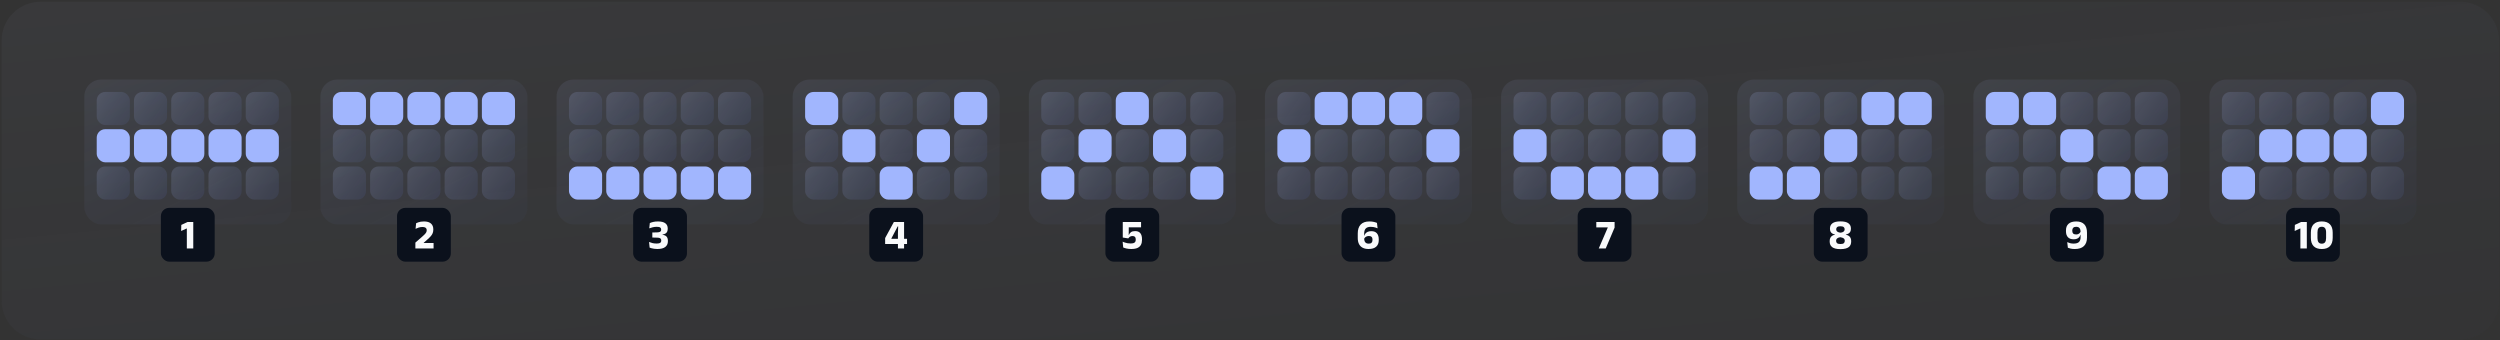 <svg width="1029" height="140" viewBox="0 0 1029 140" fill="none" xmlns="http://www.w3.org/2000/svg">
<rect x="0" y="0" width="1029" height="140" fill="#333333" stroke="none"/>
<path d="M0.655 16.734C0.655 7.898 7.818 0.734 16.654 0.734H1012.65C1021.49 0.734 1028.65 7.898 1028.65 16.734V123.702C1028.65 132.539 1021.49 139.702 1012.65 139.702H16.654C7.818 139.702 0.655 132.539 0.655 123.702V16.734Z" fill="url(#paint0_linear_5951_6065)" fill-opacity="0.04"/>
<rect x="34.7" y="32.734" width="85.191" height="59.634" rx="6.986" fill="url(#paint1_linear_5951_6065)" fill-opacity="0.08"/>
<rect x="39.811" y="37.846" width="13.631" height="13.631" rx="3.493" fill="url(#paint2_linear_5951_6065)" fill-opacity="0.16"/>
<rect x="55.145" y="37.846" width="13.631" height="13.631" rx="3.493" fill="url(#paint3_linear_5951_6065)" fill-opacity="0.16"/>
<rect x="70.48" y="37.846" width="13.631" height="13.631" rx="3.493" fill="url(#paint4_linear_5951_6065)" fill-opacity="0.16"/>
<rect x="85.814" y="37.846" width="13.631" height="13.631" rx="3.493" fill="url(#paint5_linear_5951_6065)" fill-opacity="0.16"/>
<rect x="101.148" y="37.846" width="13.631" height="13.631" rx="3.493" fill="url(#paint6_linear_5951_6065)" fill-opacity="0.16"/>
<rect x="39.811" y="53.18" width="13.631" height="13.631" rx="3.493" fill="#A1B6FE"/>
<rect x="55.145" y="53.18" width="13.631" height="13.631" rx="3.493" fill="#A1B6FE"/>
<rect x="70.48" y="53.18" width="13.631" height="13.631" rx="3.493" fill="#A1B6FE"/>
<rect x="85.814" y="53.18" width="13.631" height="13.631" rx="3.493" fill="#A1B6FE"/>
<rect x="101.148" y="53.18" width="13.631" height="13.631" rx="3.493" fill="#A1B6FE"/>
<rect x="39.811" y="68.515" width="13.631" height="13.631" rx="3.493" fill="url(#paint7_linear_5951_6065)" fill-opacity="0.16"/>
<rect x="55.145" y="68.515" width="13.631" height="13.631" rx="3.493" fill="url(#paint8_linear_5951_6065)" fill-opacity="0.16"/>
<rect x="70.48" y="68.515" width="13.631" height="13.631" rx="3.493" fill="url(#paint9_linear_5951_6065)" fill-opacity="0.16"/>
<rect x="85.814" y="68.515" width="13.631" height="13.631" rx="3.493" fill="url(#paint10_linear_5951_6065)" fill-opacity="0.16"/>
<rect x="101.148" y="68.515" width="13.631" height="13.631" rx="3.493" fill="url(#paint11_linear_5951_6065)" fill-opacity="0.16"/>
<rect x="66.22" y="85.553" width="22.15" height="22.15" rx="3.408" fill="#0B111C"/>
<path d="M76.9 102.257V94.053H76.789L74.557 95.075L74.625 92.571L77.215 91.369H79.549V102.257H76.9Z" fill="#F9FAFB"/>
<rect x="131.89" y="32.734" width="85.191" height="59.634" rx="6.986" fill="url(#paint12_linear_5951_6065)" fill-opacity="0.08"/>
<rect x="137.002" y="37.846" width="13.631" height="13.631" rx="3.493" fill="#A1B6FE"/>
<rect x="152.336" y="37.846" width="13.631" height="13.631" rx="3.493" fill="#A1B6FE"/>
<rect x="167.671" y="37.846" width="13.631" height="13.631" rx="3.493" fill="#A1B6FE"/>
<rect x="183.005" y="37.846" width="13.631" height="13.631" rx="3.493" fill="#A1B6FE"/>
<rect x="198.34" y="37.846" width="13.631" height="13.631" rx="3.493" fill="#A1B6FE"/>
<rect x="137.002" y="53.18" width="13.631" height="13.631" rx="3.493" fill="url(#paint13_linear_5951_6065)" fill-opacity="0.16"/>
<rect x="152.336" y="53.18" width="13.631" height="13.631" rx="3.493" fill="url(#paint14_linear_5951_6065)" fill-opacity="0.16"/>
<rect x="167.671" y="53.18" width="13.631" height="13.631" rx="3.493" fill="url(#paint15_linear_5951_6065)" fill-opacity="0.16"/>
<rect x="183.005" y="53.18" width="13.631" height="13.631" rx="3.493" fill="url(#paint16_linear_5951_6065)" fill-opacity="0.16"/>
<rect x="198.34" y="53.18" width="13.631" height="13.631" rx="3.493" fill="url(#paint17_linear_5951_6065)" fill-opacity="0.16"/>
<rect x="137.002" y="68.515" width="13.631" height="13.631" rx="3.493" fill="url(#paint18_linear_5951_6065)" fill-opacity="0.16"/>
<rect x="152.336" y="68.515" width="13.631" height="13.631" rx="3.493" fill="url(#paint19_linear_5951_6065)" fill-opacity="0.16"/>
<rect x="167.671" y="68.515" width="13.631" height="13.631" rx="3.493" fill="url(#paint20_linear_5951_6065)" fill-opacity="0.16"/>
<rect x="183.005" y="68.515" width="13.631" height="13.631" rx="3.493" fill="url(#paint21_linear_5951_6065)" fill-opacity="0.16"/>
<rect x="198.34" y="68.515" width="13.631" height="13.631" rx="3.493" fill="url(#paint22_linear_5951_6065)" fill-opacity="0.16"/>
<rect x="163.411" y="85.553" width="22.15" height="22.15" rx="3.408" fill="#0B111C"/>
<path d="M170.969 102.257V99.854L173.635 97.537C174.084 97.145 174.453 96.802 174.743 96.506C175.038 96.211 175.26 95.93 175.407 95.663C175.555 95.396 175.629 95.115 175.629 94.82V94.743C175.629 94.476 175.572 94.246 175.458 94.053C175.345 93.854 175.155 93.701 174.888 93.593C174.626 93.485 174.277 93.431 173.84 93.431C173.3 93.431 172.792 93.511 172.315 93.67C171.838 93.823 171.415 93.993 171.046 94.181L171.276 91.881C171.52 91.75 171.801 91.631 172.119 91.523C172.443 91.409 172.803 91.318 173.201 91.25C173.604 91.182 174.041 91.148 174.513 91.148C175.785 91.148 176.742 91.432 177.384 92C178.025 92.568 178.346 93.363 178.346 94.385V94.504C178.346 95.038 178.264 95.518 178.099 95.944C177.935 96.37 177.679 96.785 177.333 97.188C176.992 97.585 176.552 98.02 176.012 98.491L174.402 99.923V100.408L173.26 100.016H178.457V102.257H170.969Z" fill="#F9FAFB"/>
<rect x="229.081" y="32.734" width="85.191" height="59.634" rx="6.986" fill="url(#paint23_linear_5951_6065)" fill-opacity="0.08"/>
<rect x="234.193" y="37.846" width="13.631" height="13.631" rx="3.493" fill="url(#paint24_linear_5951_6065)" fill-opacity="0.16"/>
<rect x="249.527" y="37.846" width="13.631" height="13.631" rx="3.493" fill="url(#paint25_linear_5951_6065)" fill-opacity="0.16"/>
<rect x="264.861" y="37.846" width="13.631" height="13.631" rx="3.493" fill="url(#paint26_linear_5951_6065)" fill-opacity="0.16"/>
<rect x="280.196" y="37.846" width="13.631" height="13.631" rx="3.493" fill="url(#paint27_linear_5951_6065)" fill-opacity="0.16"/>
<rect x="295.531" y="37.846" width="13.631" height="13.631" rx="3.493" fill="url(#paint28_linear_5951_6065)" fill-opacity="0.16"/>
<rect x="234.193" y="53.18" width="13.631" height="13.631" rx="3.493" fill="url(#paint29_linear_5951_6065)" fill-opacity="0.16"/>
<rect x="249.527" y="53.18" width="13.631" height="13.631" rx="3.493" fill="url(#paint30_linear_5951_6065)" fill-opacity="0.16"/>
<rect x="264.861" y="53.18" width="13.631" height="13.631" rx="3.493" fill="url(#paint31_linear_5951_6065)" fill-opacity="0.16"/>
<rect x="280.196" y="53.18" width="13.631" height="13.631" rx="3.493" fill="url(#paint32_linear_5951_6065)" fill-opacity="0.16"/>
<rect x="295.531" y="53.18" width="13.631" height="13.631" rx="3.493" fill="url(#paint33_linear_5951_6065)" fill-opacity="0.16"/>
<rect x="234.193" y="68.515" width="13.631" height="13.631" rx="3.493" fill="#A1B6FE"/>
<rect x="249.527" y="68.515" width="13.631" height="13.631" rx="3.493" fill="#A1B6FE"/>
<rect x="264.861" y="68.515" width="13.631" height="13.631" rx="3.493" fill="#A1B6FE"/>
<rect x="280.196" y="68.515" width="13.631" height="13.631" rx="3.493" fill="#A1B6FE"/>
<rect x="295.531" y="68.515" width="13.631" height="13.631" rx="3.493" fill="#A1B6FE"/>
<rect x="260.602" y="85.553" width="22.15" height="22.15" rx="3.408" fill="#0B111C"/>
<path d="M270.565 102.487C270.111 102.487 269.682 102.458 269.279 102.402C268.881 102.345 268.524 102.274 268.206 102.189C267.888 102.098 267.615 102.01 267.388 101.925L267.158 99.59C267.572 99.766 268.035 99.92 268.546 100.05C269.058 100.175 269.611 100.238 270.208 100.238C270.713 100.238 271.108 100.192 271.392 100.102C271.676 100.011 271.875 99.877 271.988 99.701C272.107 99.519 272.167 99.301 272.167 99.045V98.951C272.167 98.696 272.11 98.486 271.997 98.321C271.889 98.156 271.71 98.034 271.46 97.955C271.216 97.87 270.883 97.824 270.463 97.818L268.495 97.767V95.697L270.463 95.646C270.872 95.635 271.199 95.586 271.443 95.501C271.687 95.416 271.863 95.294 271.971 95.135C272.079 94.976 272.133 94.777 272.133 94.538V94.462C272.133 94.093 272.002 93.817 271.741 93.635C271.48 93.448 271.006 93.354 270.318 93.354C269.722 93.354 269.157 93.422 268.623 93.559C268.089 93.689 267.629 93.831 267.243 93.985L267.464 91.812C267.856 91.631 268.328 91.475 268.879 91.344C269.435 91.213 270.083 91.148 270.821 91.148C272.173 91.148 273.178 91.395 273.837 91.889C274.501 92.383 274.833 93.09 274.833 94.01V94.181C274.833 94.635 274.757 95.027 274.603 95.356C274.456 95.68 274.223 95.939 273.905 96.132C273.593 96.325 273.186 96.455 272.687 96.523V96.89L272.542 96.6C273.405 96.719 274.013 96.984 274.365 97.392C274.723 97.801 274.902 98.372 274.902 99.105V99.326C274.902 100.303 274.547 101.076 273.837 101.643C273.132 102.206 272.042 102.487 270.565 102.487Z" fill="#F9FAFB"/>
<rect x="326.272" y="32.734" width="85.191" height="59.634" rx="6.986" fill="url(#paint34_linear_5951_6065)" fill-opacity="0.08"/>
<rect x="331.384" y="37.846" width="13.631" height="13.631" rx="3.493" fill="#A1B6FE"/>
<rect x="346.719" y="37.846" width="13.631" height="13.631" rx="3.493" fill="url(#paint35_linear_5951_6065)" fill-opacity="0.16"/>
<rect x="362.053" y="37.846" width="13.631" height="13.631" rx="3.493" fill="url(#paint36_linear_5951_6065)" fill-opacity="0.16"/>
<rect x="377.387" y="37.846" width="13.631" height="13.631" rx="3.493" fill="url(#paint37_linear_5951_6065)" fill-opacity="0.16"/>
<rect x="392.721" y="37.846" width="13.631" height="13.631" rx="3.493" fill="#A1B6FE"/>
<rect x="331.384" y="53.18" width="13.631" height="13.631" rx="3.493" fill="url(#paint38_linear_5951_6065)" fill-opacity="0.16"/>
<rect x="346.718" y="53.18" width="13.631" height="13.631" rx="3.493" fill="#A1B6FE"/>
<rect x="362.052" y="53.18" width="13.631" height="13.631" rx="3.493" fill="url(#paint39_linear_5951_6065)" fill-opacity="0.16"/>
<rect x="377.387" y="53.18" width="13.631" height="13.631" rx="3.493" fill="#A1B6FE"/>
<rect x="392.721" y="53.18" width="13.631" height="13.631" rx="3.493" fill="url(#paint40_linear_5951_6065)" fill-opacity="0.16"/>
<rect x="331.384" y="68.515" width="13.631" height="13.631" rx="3.493" fill="url(#paint41_linear_5951_6065)" fill-opacity="0.16"/>
<rect x="346.719" y="68.515" width="13.631" height="13.631" rx="3.493" fill="url(#paint42_linear_5951_6065)" fill-opacity="0.16"/>
<rect x="362.053" y="68.515" width="13.631" height="13.631" rx="3.493" fill="#A1B6FE"/>
<rect x="377.387" y="68.515" width="13.631" height="13.631" rx="3.493" fill="url(#paint43_linear_5951_6065)" fill-opacity="0.16"/>
<rect x="392.721" y="68.515" width="13.631" height="13.631" rx="3.493" fill="url(#paint44_linear_5951_6065)" fill-opacity="0.16"/>
<rect x="357.793" y="85.553" width="22.15" height="22.15" rx="3.408" fill="#0B111C"/>
<path d="M369.589 102.257V96.021L369.691 93.192H369.487L366.897 98.134V99.19L365.883 98.278H373.337V100.442H364.324V97.98L367.919 91.369H372.119V102.257H369.589Z" fill="#F9FAFB"/>
<rect x="423.463" y="32.734" width="85.191" height="59.634" rx="6.986" fill="url(#paint45_linear_5951_6065)" fill-opacity="0.08"/>
<rect x="428.575" y="37.846" width="13.631" height="13.631" rx="3.493" fill="url(#paint46_linear_5951_6065)" fill-opacity="0.16"/>
<rect x="443.909" y="37.846" width="13.631" height="13.631" rx="3.493" fill="url(#paint47_linear_5951_6065)" fill-opacity="0.16"/>
<rect x="459.244" y="37.846" width="13.631" height="13.631" rx="3.493" fill="#A1B6FE"/>
<rect x="474.578" y="37.846" width="13.631" height="13.631" rx="3.493" fill="url(#paint48_linear_5951_6065)" fill-opacity="0.16"/>
<rect x="489.913" y="37.846" width="13.631" height="13.631" rx="3.493" fill="url(#paint49_linear_5951_6065)" fill-opacity="0.16"/>
<rect x="428.575" y="53.18" width="13.631" height="13.631" rx="3.493" fill="url(#paint50_linear_5951_6065)" fill-opacity="0.16"/>
<rect x="443.909" y="53.18" width="13.631" height="13.631" rx="3.493" fill="#A1B6FE"/>
<rect x="459.244" y="53.18" width="13.631" height="13.631" rx="3.493" fill="url(#paint51_linear_5951_6065)" fill-opacity="0.16"/>
<rect x="474.578" y="53.18" width="13.631" height="13.631" rx="3.493" fill="#A1B6FE"/>
<rect x="489.913" y="53.18" width="13.631" height="13.631" rx="3.493" fill="url(#paint52_linear_5951_6065)" fill-opacity="0.16"/>
<rect x="428.575" y="68.515" width="13.631" height="13.631" rx="3.493" fill="#A1B6FE"/>
<rect x="443.909" y="68.515" width="13.631" height="13.631" rx="3.493" fill="url(#paint53_linear_5951_6065)" fill-opacity="0.16"/>
<rect x="459.244" y="68.515" width="13.631" height="13.631" rx="3.493" fill="url(#paint54_linear_5951_6065)" fill-opacity="0.16"/>
<rect x="474.578" y="68.515" width="13.631" height="13.631" rx="3.493" fill="url(#paint55_linear_5951_6065)" fill-opacity="0.16"/>
<rect x="489.913" y="68.515" width="13.631" height="13.631" rx="3.493" fill="#A1B6FE"/>
<rect x="454.984" y="85.553" width="22.15" height="22.15" rx="3.408" fill="#0B111C"/>
<path d="M465.608 102.487C464.876 102.487 464.222 102.419 463.649 102.282C463.081 102.146 462.635 102.004 462.311 101.856L462.081 99.48C462.343 99.599 462.644 99.715 462.984 99.829C463.331 99.942 463.706 100.036 464.109 100.11C464.512 100.178 464.93 100.212 465.361 100.212C465.901 100.212 466.324 100.153 466.631 100.033C466.937 99.914 467.153 99.744 467.278 99.522C467.403 99.295 467.465 99.022 467.465 98.704V98.466C467.465 98.04 467.36 97.716 467.15 97.495C466.94 97.267 466.599 97.154 466.128 97.154C465.708 97.154 465.358 97.248 465.08 97.435C464.802 97.617 464.577 97.847 464.407 98.125L462.132 97.776V91.369H469.663V93.567H464.594V95.28L464.569 96.677H464.654C464.836 96.205 465.128 95.828 465.532 95.544C465.935 95.26 466.503 95.118 467.235 95.118C468.201 95.118 468.911 95.407 469.365 95.987C469.82 96.56 470.047 97.364 470.047 98.398V98.755C470.047 99.516 469.905 100.178 469.621 100.74C469.337 101.297 468.871 101.729 468.224 102.035C467.576 102.336 466.704 102.487 465.608 102.487Z" fill="#F9FAFB"/>
<rect x="520.655" y="32.734" width="85.191" height="59.634" rx="6.986" fill="url(#paint56_linear_5951_6065)" fill-opacity="0.08"/>
<rect x="525.766" y="37.846" width="13.631" height="13.631" rx="3.493" fill="url(#paint57_linear_5951_6065)" fill-opacity="0.16"/>
<rect x="541.101" y="37.846" width="13.631" height="13.631" rx="3.493" fill="#A1B6FE"/>
<rect x="556.435" y="37.846" width="13.631" height="13.631" rx="3.493" fill="#A1B6FE"/>
<rect x="571.769" y="37.846" width="13.631" height="13.631" rx="3.493" fill="#A1B6FE"/>
<rect x="587.104" y="37.846" width="13.631" height="13.631" rx="3.493" fill="url(#paint58_linear_5951_6065)" fill-opacity="0.16"/>
<rect x="525.766" y="53.18" width="13.631" height="13.631" rx="3.493" fill="#A1B6FE"/>
<rect x="541.101" y="53.18" width="13.631" height="13.631" rx="3.493" fill="url(#paint59_linear_5951_6065)" fill-opacity="0.16"/>
<rect x="556.435" y="53.18" width="13.631" height="13.631" rx="3.493" fill="url(#paint60_linear_5951_6065)" fill-opacity="0.16"/>
<rect x="571.769" y="53.18" width="13.631" height="13.631" rx="3.493" fill="url(#paint61_linear_5951_6065)" fill-opacity="0.16"/>
<rect x="587.104" y="53.18" width="13.631" height="13.631" rx="3.493" fill="#A1B6FE"/>
<rect x="525.766" y="68.515" width="13.631" height="13.631" rx="3.493" fill="url(#paint62_linear_5951_6065)" fill-opacity="0.16"/>
<rect x="541.101" y="68.515" width="13.631" height="13.631" rx="3.493" fill="url(#paint63_linear_5951_6065)" fill-opacity="0.16"/>
<rect x="556.435" y="68.515" width="13.631" height="13.631" rx="3.493" fill="url(#paint64_linear_5951_6065)" fill-opacity="0.16"/>
<rect x="571.769" y="68.515" width="13.631" height="13.631" rx="3.493" fill="url(#paint65_linear_5951_6065)" fill-opacity="0.16"/>
<rect x="587.104" y="68.515" width="13.631" height="13.631" rx="3.493" fill="url(#paint66_linear_5951_6065)" fill-opacity="0.16"/>
<rect x="552.175" y="85.553" width="22.15" height="22.15" rx="3.408" fill="#0B111C"/>
<path d="M563.291 102.487C562.343 102.487 561.536 102.316 560.872 101.976C560.213 101.629 559.711 101.121 559.364 100.451C559.023 99.781 558.853 98.957 558.853 97.98V96.063C558.853 94.49 559.253 93.278 560.054 92.426C560.861 91.574 562.053 91.148 563.632 91.148C564.308 91.148 564.907 91.208 565.43 91.327C565.952 91.446 566.395 91.585 566.759 91.744L567.014 93.976C566.759 93.857 566.486 93.755 566.196 93.67C565.912 93.579 565.603 93.505 565.268 93.448C564.933 93.391 564.566 93.363 564.169 93.363C563.26 93.363 562.587 93.59 562.15 94.044C561.713 94.493 561.494 95.189 561.494 96.132V98.065C561.494 98.571 561.562 98.988 561.698 99.318C561.835 99.641 562.039 99.886 562.312 100.05C562.59 100.209 562.936 100.289 563.351 100.289C563.896 100.289 564.291 100.161 564.535 99.906C564.785 99.644 564.91 99.281 564.91 98.815V98.611C564.91 98.304 564.862 98.043 564.765 97.827C564.674 97.611 564.521 97.444 564.305 97.324C564.089 97.205 563.791 97.145 563.411 97.145C563.104 97.145 562.82 97.197 562.559 97.299C562.297 97.395 562.07 97.537 561.877 97.725C561.69 97.906 561.545 98.125 561.443 98.381L561.153 97.001H561.579C561.676 96.654 561.837 96.342 562.065 96.063C562.297 95.785 562.607 95.564 562.993 95.399C563.385 95.234 563.862 95.152 564.424 95.152C565.458 95.152 566.228 95.447 566.733 96.038C567.244 96.629 567.5 97.469 567.5 98.559V98.841C567.5 100.005 567.145 100.905 566.435 101.541C565.731 102.172 564.683 102.487 563.291 102.487Z" fill="#F9FAFB"/>
<rect x="617.846" y="32.734" width="85.191" height="59.634" rx="6.986" fill="url(#paint67_linear_5951_6065)" fill-opacity="0.08"/>
<rect x="622.957" y="37.846" width="13.631" height="13.631" rx="3.493" fill="url(#paint68_linear_5951_6065)" fill-opacity="0.16"/>
<rect x="638.292" y="37.846" width="13.631" height="13.631" rx="3.493" fill="url(#paint69_linear_5951_6065)" fill-opacity="0.16"/>
<rect x="653.626" y="37.846" width="13.631" height="13.631" rx="3.493" fill="url(#paint70_linear_5951_6065)" fill-opacity="0.16"/>
<rect x="668.96" y="37.846" width="13.631" height="13.631" rx="3.493" fill="url(#paint71_linear_5951_6065)" fill-opacity="0.16"/>
<rect x="684.295" y="37.846" width="13.631" height="13.631" rx="3.493" fill="url(#paint72_linear_5951_6065)" fill-opacity="0.16"/>
<rect x="622.957" y="53.18" width="13.631" height="13.631" rx="3.493" fill="#A1B6FE"/>
<rect x="638.292" y="53.18" width="13.631" height="13.631" rx="3.493" fill="url(#paint73_linear_5951_6065)" fill-opacity="0.16"/>
<rect x="653.626" y="53.18" width="13.631" height="13.631" rx="3.493" fill="url(#paint74_linear_5951_6065)" fill-opacity="0.16"/>
<rect x="668.96" y="53.18" width="13.631" height="13.631" rx="3.493" fill="url(#paint75_linear_5951_6065)" fill-opacity="0.16"/>
<rect x="684.294" y="53.18" width="13.631" height="13.631" rx="3.493" fill="#A1B6FE"/>
<rect x="622.957" y="68.515" width="13.631" height="13.631" rx="3.493" fill="url(#paint76_linear_5951_6065)" fill-opacity="0.16"/>
<rect x="638.292" y="68.515" width="13.631" height="13.631" rx="3.493" fill="#A1B6FE"/>
<rect x="653.626" y="68.515" width="13.631" height="13.631" rx="3.493" fill="#A1B6FE"/>
<rect x="668.96" y="68.515" width="13.631" height="13.631" rx="3.493" fill="#A1B6FE"/>
<rect x="684.295" y="68.515" width="13.631" height="13.631" rx="3.493" fill="url(#paint77_linear_5951_6065)" fill-opacity="0.16"/>
<rect x="649.366" y="85.553" width="22.15" height="22.15" rx="3.408" fill="#0B111C"/>
<path d="M658.051 102.257L661.783 93.601H657.037V91.369H664.568V93.661L660.922 102.257H658.051Z" fill="#F9FAFB"/>
<rect x="715.037" y="32.734" width="85.191" height="59.634" rx="6.986" fill="url(#paint78_linear_5951_6065)" fill-opacity="0.08"/>
<rect x="720.148" y="37.846" width="13.631" height="13.631" rx="3.493" fill="url(#paint79_linear_5951_6065)" fill-opacity="0.16"/>
<rect x="735.482" y="37.846" width="13.631" height="13.631" rx="3.493" fill="url(#paint80_linear_5951_6065)" fill-opacity="0.16"/>
<rect x="750.817" y="37.846" width="13.631" height="13.631" rx="3.493" fill="url(#paint81_linear_5951_6065)" fill-opacity="0.16"/>
<rect x="766.151" y="37.846" width="13.631" height="13.631" rx="3.493" fill="#A1B6FE"/>
<rect x="781.486" y="37.846" width="13.631" height="13.631" rx="3.493" fill="#A1B6FE"/>
<rect x="720.148" y="53.18" width="13.631" height="13.631" rx="3.493" fill="url(#paint82_linear_5951_6065)" fill-opacity="0.16"/>
<rect x="735.482" y="53.18" width="13.631" height="13.631" rx="3.493" fill="url(#paint83_linear_5951_6065)" fill-opacity="0.16"/>
<rect x="750.817" y="53.18" width="13.631" height="13.631" rx="3.493" fill="#A1B6FE"/>
<rect x="766.151" y="53.18" width="13.631" height="13.631" rx="3.493" fill="url(#paint84_linear_5951_6065)" fill-opacity="0.16"/>
<rect x="781.486" y="53.18" width="13.631" height="13.631" rx="3.493" fill="url(#paint85_linear_5951_6065)" fill-opacity="0.16"/>
<rect x="720.148" y="68.515" width="13.631" height="13.631" rx="3.493" fill="#A1B6FE"/>
<rect x="735.482" y="68.515" width="13.631" height="13.631" rx="3.493" fill="#A1B6FE"/>
<rect x="750.817" y="68.515" width="13.631" height="13.631" rx="3.493" fill="url(#paint86_linear_5951_6065)" fill-opacity="0.16"/>
<rect x="766.151" y="68.515" width="13.631" height="13.631" rx="3.493" fill="url(#paint87_linear_5951_6065)" fill-opacity="0.16"/>
<rect x="781.486" y="68.515" width="13.631" height="13.631" rx="3.493" fill="url(#paint88_linear_5951_6065)" fill-opacity="0.16"/>
<rect x="746.557" y="85.553" width="22.15" height="22.15" rx="3.408" fill="#0B111C"/>
<path d="M757.512 102.538C756.694 102.538 756.004 102.464 755.442 102.316C754.88 102.169 754.425 101.959 754.079 101.686C753.738 101.408 753.488 101.078 753.329 100.698C753.176 100.312 753.099 99.886 753.099 99.42V99.216C753.099 98.721 753.182 98.298 753.346 97.946C753.511 97.588 753.755 97.299 754.079 97.077C754.403 96.856 754.8 96.697 755.272 96.6V96.506C754.823 96.427 754.445 96.291 754.139 96.097C753.838 95.899 753.608 95.643 753.449 95.331C753.295 95.013 753.219 94.635 753.219 94.198V93.993C753.219 93.107 753.559 92.409 754.241 91.898C754.928 91.381 756.018 91.122 757.512 91.122C759.023 91.122 760.119 91.381 760.801 91.898C761.488 92.409 761.831 93.107 761.831 93.993V94.198C761.831 94.641 761.752 95.021 761.593 95.339C761.434 95.652 761.201 95.904 760.894 96.097C760.588 96.291 760.207 96.427 759.753 96.506V96.6C760.235 96.702 760.639 96.864 760.962 97.086C761.286 97.307 761.53 97.594 761.695 97.946C761.86 98.293 761.942 98.716 761.942 99.216V99.42C761.942 99.869 761.871 100.283 761.729 100.664C761.587 101.039 761.349 101.368 761.014 101.652C760.678 101.93 760.224 102.146 759.65 102.299C759.077 102.458 758.364 102.538 757.512 102.538ZM757.546 100.442C758.205 100.442 758.662 100.326 758.918 100.093C759.179 99.854 759.31 99.542 759.31 99.156V99.071C759.31 98.668 759.165 98.352 758.875 98.125C758.586 97.898 758.111 97.733 757.453 97.631C756.839 97.733 756.399 97.906 756.132 98.151C755.871 98.389 755.74 98.696 755.74 99.071V99.156C755.74 99.548 755.874 99.86 756.141 100.093C756.413 100.326 756.882 100.442 757.546 100.442ZM757.589 95.774C758.123 95.711 758.534 95.564 758.824 95.331C759.114 95.098 759.259 94.788 759.259 94.402V94.334C759.259 93.965 759.122 93.672 758.85 93.457C758.583 93.241 758.137 93.133 757.512 93.133C756.904 93.133 756.464 93.241 756.192 93.457C755.925 93.667 755.791 93.954 755.791 94.317V94.394C755.791 94.649 755.854 94.874 755.979 95.067C756.109 95.254 756.305 95.407 756.567 95.527C756.833 95.646 757.174 95.728 757.589 95.774Z" fill="#F9FAFB"/>
<rect x="812.228" y="32.734" width="85.191" height="59.634" rx="6.986" fill="url(#paint89_linear_5951_6065)" fill-opacity="0.08"/>
<rect x="817.339" y="37.846" width="13.631" height="13.631" rx="3.493" fill="#A1B6FE"/>
<rect x="832.674" y="37.846" width="13.631" height="13.631" rx="3.493" fill="#A1B6FE"/>
<rect x="848.008" y="37.846" width="13.631" height="13.631" rx="3.493" fill="url(#paint90_linear_5951_6065)" fill-opacity="0.16"/>
<rect x="863.342" y="37.846" width="13.631" height="13.631" rx="3.493" fill="url(#paint91_linear_5951_6065)" fill-opacity="0.16"/>
<rect x="878.677" y="37.846" width="13.631" height="13.631" rx="3.493" fill="url(#paint92_linear_5951_6065)" fill-opacity="0.16"/>
<rect x="817.339" y="53.18" width="13.631" height="13.631" rx="3.493" fill="url(#paint93_linear_5951_6065)" fill-opacity="0.16"/>
<rect x="832.674" y="53.18" width="13.631" height="13.631" rx="3.493" fill="url(#paint94_linear_5951_6065)" fill-opacity="0.16"/>
<rect x="848.008" y="53.18" width="13.631" height="13.631" rx="3.493" fill="#A1B6FE"/>
<rect x="863.342" y="53.18" width="13.631" height="13.631" rx="3.493" fill="url(#paint95_linear_5951_6065)" fill-opacity="0.16"/>
<rect x="878.677" y="53.18" width="13.631" height="13.631" rx="3.493" fill="url(#paint96_linear_5951_6065)" fill-opacity="0.16"/>
<rect x="817.339" y="68.515" width="13.631" height="13.631" rx="3.493" fill="url(#paint97_linear_5951_6065)" fill-opacity="0.16"/>
<rect x="832.674" y="68.515" width="13.631" height="13.631" rx="3.493" fill="url(#paint98_linear_5951_6065)" fill-opacity="0.16"/>
<rect x="848.008" y="68.515" width="13.631" height="13.631" rx="3.493" fill="url(#paint99_linear_5951_6065)" fill-opacity="0.16"/>
<rect x="863.342" y="68.515" width="13.631" height="13.631" rx="3.493" fill="#A1B6FE"/>
<rect x="878.677" y="68.515" width="13.631" height="13.631" rx="3.493" fill="#A1B6FE"/>
<rect x="843.748" y="85.553" width="22.15" height="22.15" rx="3.408" fill="#0B111C"/>
<path d="M854.583 91.148C856.037 91.148 857.136 91.537 857.88 92.315C858.63 93.093 859.005 94.243 859.005 95.765V97.793C859.005 99.298 858.584 100.459 857.744 101.277C856.909 102.089 855.657 102.495 853.987 102.495C853.339 102.495 852.777 102.441 852.3 102.334C851.829 102.231 851.44 102.112 851.133 101.976L850.869 99.659C851.215 99.823 851.602 99.965 852.028 100.084C852.459 100.204 852.953 100.263 853.51 100.263C854.492 100.263 855.214 100.053 855.674 99.633C856.134 99.213 856.364 98.562 856.364 97.682V95.51C856.364 94.777 856.216 94.235 855.921 93.883C855.631 93.525 855.174 93.346 854.549 93.346C854.004 93.346 853.601 93.482 853.339 93.755C853.078 94.022 852.948 94.382 852.948 94.837V95.041C852.948 95.507 853.073 95.868 853.322 96.123C853.578 96.373 853.984 96.498 854.541 96.498C854.83 96.498 855.094 96.453 855.333 96.362C855.577 96.265 855.79 96.126 855.972 95.944C856.159 95.762 856.307 95.547 856.415 95.297L856.935 96.643H856.279C856.182 97.012 856.017 97.336 855.784 97.614C855.557 97.892 855.256 98.108 854.881 98.261C854.507 98.415 854.044 98.491 853.493 98.491C852.465 98.491 851.684 98.205 851.15 97.631C850.622 97.052 850.358 96.251 850.358 95.229V94.786C850.358 93.633 850.716 92.738 851.431 92.102C852.152 91.466 853.203 91.148 854.583 91.148Z" fill="#F9FAFB"/>
<rect x="909.419" y="32.734" width="85.191" height="59.634" rx="6.986" fill="url(#paint100_linear_5951_6065)" fill-opacity="0.08"/>
<rect x="914.531" y="37.846" width="13.631" height="13.631" rx="3.493" fill="url(#paint101_linear_5951_6065)" fill-opacity="0.16"/>
<rect x="929.865" y="37.846" width="13.631" height="13.631" rx="3.493" fill="url(#paint102_linear_5951_6065)" fill-opacity="0.16"/>
<rect x="945.199" y="37.846" width="13.631" height="13.631" rx="3.493" fill="url(#paint103_linear_5951_6065)" fill-opacity="0.16"/>
<rect x="960.534" y="37.846" width="13.631" height="13.631" rx="3.493" fill="url(#paint104_linear_5951_6065)" fill-opacity="0.16"/>
<rect x="975.868" y="37.846" width="13.631" height="13.631" rx="3.493" fill="#A1B6FE"/>
<rect x="914.53" y="53.18" width="13.631" height="13.631" rx="3.493" fill="url(#paint105_linear_5951_6065)" fill-opacity="0.16"/>
<rect x="929.865" y="53.18" width="13.631" height="13.631" rx="3.493" fill="#A1B6FE"/>
<rect x="945.199" y="53.18" width="13.631" height="13.631" rx="3.493" fill="#A1B6FE"/>
<rect x="960.533" y="53.18" width="13.631" height="13.631" rx="3.493" fill="#A1B6FE"/>
<rect x="975.868" y="53.18" width="13.631" height="13.631" rx="3.493" fill="url(#paint106_linear_5951_6065)" fill-opacity="0.16"/>
<rect x="914.531" y="68.515" width="13.631" height="13.631" rx="3.493" fill="#A1B6FE"/>
<rect x="929.865" y="68.515" width="13.631" height="13.631" rx="3.493" fill="url(#paint107_linear_5951_6065)" fill-opacity="0.16"/>
<rect x="945.199" y="68.515" width="13.631" height="13.631" rx="3.493" fill="url(#paint108_linear_5951_6065)" fill-opacity="0.16"/>
<rect x="960.534" y="68.515" width="13.631" height="13.631" rx="3.493" fill="url(#paint109_linear_5951_6065)" fill-opacity="0.16"/>
<rect x="975.868" y="68.515" width="13.631" height="13.631" rx="3.493" fill="url(#paint110_linear_5951_6065)" fill-opacity="0.16"/>
<rect x="940.94" y="85.553" width="22.15" height="22.15" rx="3.408" fill="#0B111C"/>
<path d="M946.836 102.257V94.053H946.725L944.493 95.075L944.561 92.571L947.151 91.369H949.485V102.257H946.836ZM955.639 102.495C954.163 102.495 953.044 102.103 952.283 101.32C951.527 100.536 951.15 99.386 951.15 97.87V95.748C951.15 94.243 951.527 93.099 952.283 92.315C953.038 91.531 954.157 91.139 955.639 91.139C957.122 91.139 958.24 91.531 958.996 92.315C959.757 93.099 960.137 94.243 960.137 95.748V97.87C960.137 99.386 959.757 100.536 958.996 101.32C958.24 102.103 957.122 102.495 955.639 102.495ZM955.639 100.297C956.258 100.297 956.71 100.102 956.994 99.71C957.278 99.318 957.42 98.744 957.42 97.989V95.646C957.42 94.885 957.278 94.311 956.994 93.925C956.71 93.533 956.258 93.337 955.639 93.337C955.02 93.337 954.569 93.533 954.285 93.925C954.006 94.311 953.867 94.885 953.867 95.646V97.989C953.867 98.744 954.009 99.318 954.293 99.71C954.583 100.102 955.032 100.297 955.639 100.297Z" fill="#F9FAFB"/>
<defs>
<linearGradient id="paint0_linear_5951_6065" x1="0.655" y1="0.734" x2="21.754" y2="220.82" gradientUnits="userSpaceOnUse">
<stop stop-color="#C7D3FE"/>
<stop offset="1" stop-color="#667FD2" stop-opacity="0.4"/>
</linearGradient>
<linearGradient id="paint1_linear_5951_6065" x1="34.7" y1="32.734" x2="72.66" y2="109.2" gradientUnits="userSpaceOnUse">
<stop stop-color="#B4C5FE"/>
<stop offset="1" stop-color="#667FD2" stop-opacity="0.4"/>
</linearGradient>
<linearGradient id="paint2_linear_5951_6065" x1="40.379" y1="38.237" x2="53.675" y2="47.14" gradientUnits="userSpaceOnUse">
<stop stop-color="#B4C5FE"/>
<stop offset="1" stop-color="#667FD2" stop-opacity="0.7"/>
</linearGradient>
<linearGradient id="paint3_linear_5951_6065" x1="55.713" y1="38.237" x2="69.01" y2="47.14" gradientUnits="userSpaceOnUse">
<stop stop-color="#B4C5FE"/>
<stop offset="1" stop-color="#667FD2" stop-opacity="0.7"/>
</linearGradient>
<linearGradient id="paint4_linear_5951_6065" x1="71.048" y1="38.237" x2="84.344" y2="47.14" gradientUnits="userSpaceOnUse">
<stop stop-color="#B4C5FE"/>
<stop offset="1" stop-color="#667FD2" stop-opacity="0.7"/>
</linearGradient>
<linearGradient id="paint5_linear_5951_6065" x1="86.382" y1="38.237" x2="99.678" y2="47.14" gradientUnits="userSpaceOnUse">
<stop stop-color="#B4C5FE"/>
<stop offset="1" stop-color="#667FD2" stop-opacity="0.7"/>
</linearGradient>
<linearGradient id="paint6_linear_5951_6065" x1="101.716" y1="38.237" x2="115.013" y2="47.14" gradientUnits="userSpaceOnUse">
<stop stop-color="#B4C5FE"/>
<stop offset="1" stop-color="#667FD2" stop-opacity="0.7"/>
</linearGradient>
<linearGradient id="paint7_linear_5951_6065" x1="40.379" y1="68.906" x2="53.675" y2="77.809" gradientUnits="userSpaceOnUse">
<stop stop-color="#B4C5FE"/>
<stop offset="1" stop-color="#667FD2" stop-opacity="0.7"/>
</linearGradient>
<linearGradient id="paint8_linear_5951_6065" x1="55.713" y1="68.906" x2="69.01" y2="77.809" gradientUnits="userSpaceOnUse">
<stop stop-color="#B4C5FE"/>
<stop offset="1" stop-color="#667FD2" stop-opacity="0.7"/>
</linearGradient>
<linearGradient id="paint9_linear_5951_6065" x1="71.048" y1="68.906" x2="84.344" y2="77.809" gradientUnits="userSpaceOnUse">
<stop stop-color="#B4C5FE"/>
<stop offset="1" stop-color="#667FD2" stop-opacity="0.7"/>
</linearGradient>
<linearGradient id="paint10_linear_5951_6065" x1="86.382" y1="68.906" x2="99.678" y2="77.809" gradientUnits="userSpaceOnUse">
<stop stop-color="#B4C5FE"/>
<stop offset="1" stop-color="#667FD2" stop-opacity="0.7"/>
</linearGradient>
<linearGradient id="paint11_linear_5951_6065" x1="101.716" y1="68.906" x2="115.013" y2="77.809" gradientUnits="userSpaceOnUse">
<stop stop-color="#B4C5FE"/>
<stop offset="1" stop-color="#667FD2" stop-opacity="0.7"/>
</linearGradient>
<linearGradient id="paint12_linear_5951_6065" x1="131.89" y1="32.734" x2="169.851" y2="109.2" gradientUnits="userSpaceOnUse">
<stop stop-color="#B4C5FE"/>
<stop offset="1" stop-color="#667FD2" stop-opacity="0.4"/>
</linearGradient>
<linearGradient id="paint13_linear_5951_6065" x1="137.57" y1="53.572" x2="150.867" y2="62.474" gradientUnits="userSpaceOnUse">
<stop stop-color="#B4C5FE"/>
<stop offset="1" stop-color="#667FD2" stop-opacity="0.7"/>
</linearGradient>
<linearGradient id="paint14_linear_5951_6065" x1="152.904" y1="53.572" x2="166.201" y2="62.474" gradientUnits="userSpaceOnUse">
<stop stop-color="#B4C5FE"/>
<stop offset="1" stop-color="#667FD2" stop-opacity="0.7"/>
</linearGradient>
<linearGradient id="paint15_linear_5951_6065" x1="168.239" y1="53.572" x2="181.535" y2="62.474" gradientUnits="userSpaceOnUse">
<stop stop-color="#B4C5FE"/>
<stop offset="1" stop-color="#667FD2" stop-opacity="0.7"/>
</linearGradient>
<linearGradient id="paint16_linear_5951_6065" x1="183.573" y1="53.572" x2="196.87" y2="62.474" gradientUnits="userSpaceOnUse">
<stop stop-color="#B4C5FE"/>
<stop offset="1" stop-color="#667FD2" stop-opacity="0.7"/>
</linearGradient>
<linearGradient id="paint17_linear_5951_6065" x1="198.908" y1="53.572" x2="212.204" y2="62.474" gradientUnits="userSpaceOnUse">
<stop stop-color="#B4C5FE"/>
<stop offset="1" stop-color="#667FD2" stop-opacity="0.7"/>
</linearGradient>
<linearGradient id="paint18_linear_5951_6065" x1="137.57" y1="68.906" x2="150.867" y2="77.809" gradientUnits="userSpaceOnUse">
<stop stop-color="#B4C5FE"/>
<stop offset="1" stop-color="#667FD2" stop-opacity="0.7"/>
</linearGradient>
<linearGradient id="paint19_linear_5951_6065" x1="152.904" y1="68.906" x2="166.201" y2="77.809" gradientUnits="userSpaceOnUse">
<stop stop-color="#B4C5FE"/>
<stop offset="1" stop-color="#667FD2" stop-opacity="0.7"/>
</linearGradient>
<linearGradient id="paint20_linear_5951_6065" x1="168.239" y1="68.906" x2="181.535" y2="77.809" gradientUnits="userSpaceOnUse">
<stop stop-color="#B4C5FE"/>
<stop offset="1" stop-color="#667FD2" stop-opacity="0.7"/>
</linearGradient>
<linearGradient id="paint21_linear_5951_6065" x1="183.573" y1="68.906" x2="196.87" y2="77.809" gradientUnits="userSpaceOnUse">
<stop stop-color="#B4C5FE"/>
<stop offset="1" stop-color="#667FD2" stop-opacity="0.7"/>
</linearGradient>
<linearGradient id="paint22_linear_5951_6065" x1="198.908" y1="68.906" x2="212.204" y2="77.809" gradientUnits="userSpaceOnUse">
<stop stop-color="#B4C5FE"/>
<stop offset="1" stop-color="#667FD2" stop-opacity="0.7"/>
</linearGradient>
<linearGradient id="paint23_linear_5951_6065" x1="229.081" y1="32.734" x2="267.042" y2="109.2" gradientUnits="userSpaceOnUse">
<stop stop-color="#B4C5FE"/>
<stop offset="1" stop-color="#667FD2" stop-opacity="0.4"/>
</linearGradient>
<linearGradient id="paint24_linear_5951_6065" x1="234.761" y1="38.237" x2="248.057" y2="47.14" gradientUnits="userSpaceOnUse">
<stop stop-color="#B4C5FE"/>
<stop offset="1" stop-color="#667FD2" stop-opacity="0.7"/>
</linearGradient>
<linearGradient id="paint25_linear_5951_6065" x1="250.095" y1="38.237" x2="263.392" y2="47.14" gradientUnits="userSpaceOnUse">
<stop stop-color="#B4C5FE"/>
<stop offset="1" stop-color="#667FD2" stop-opacity="0.7"/>
</linearGradient>
<linearGradient id="paint26_linear_5951_6065" x1="265.429" y1="38.237" x2="278.726" y2="47.14" gradientUnits="userSpaceOnUse">
<stop stop-color="#B4C5FE"/>
<stop offset="1" stop-color="#667FD2" stop-opacity="0.7"/>
</linearGradient>
<linearGradient id="paint27_linear_5951_6065" x1="280.764" y1="38.237" x2="294.06" y2="47.14" gradientUnits="userSpaceOnUse">
<stop stop-color="#B4C5FE"/>
<stop offset="1" stop-color="#667FD2" stop-opacity="0.7"/>
</linearGradient>
<linearGradient id="paint28_linear_5951_6065" x1="296.098" y1="38.237" x2="309.395" y2="47.14" gradientUnits="userSpaceOnUse">
<stop stop-color="#B4C5FE"/>
<stop offset="1" stop-color="#667FD2" stop-opacity="0.7"/>
</linearGradient>
<linearGradient id="paint29_linear_5951_6065" x1="234.761" y1="53.572" x2="248.057" y2="62.474" gradientUnits="userSpaceOnUse">
<stop stop-color="#B4C5FE"/>
<stop offset="1" stop-color="#667FD2" stop-opacity="0.7"/>
</linearGradient>
<linearGradient id="paint30_linear_5951_6065" x1="250.095" y1="53.572" x2="263.392" y2="62.474" gradientUnits="userSpaceOnUse">
<stop stop-color="#B4C5FE"/>
<stop offset="1" stop-color="#667FD2" stop-opacity="0.7"/>
</linearGradient>
<linearGradient id="paint31_linear_5951_6065" x1="265.429" y1="53.572" x2="278.726" y2="62.474" gradientUnits="userSpaceOnUse">
<stop stop-color="#B4C5FE"/>
<stop offset="1" stop-color="#667FD2" stop-opacity="0.7"/>
</linearGradient>
<linearGradient id="paint32_linear_5951_6065" x1="280.764" y1="53.572" x2="294.06" y2="62.474" gradientUnits="userSpaceOnUse">
<stop stop-color="#B4C5FE"/>
<stop offset="1" stop-color="#667FD2" stop-opacity="0.7"/>
</linearGradient>
<linearGradient id="paint33_linear_5951_6065" x1="296.098" y1="53.572" x2="309.395" y2="62.474" gradientUnits="userSpaceOnUse">
<stop stop-color="#B4C5FE"/>
<stop offset="1" stop-color="#667FD2" stop-opacity="0.7"/>
</linearGradient>
<linearGradient id="paint34_linear_5951_6065" x1="326.272" y1="32.734" x2="364.233" y2="109.2" gradientUnits="userSpaceOnUse">
<stop stop-color="#B4C5FE"/>
<stop offset="1" stop-color="#667FD2" stop-opacity="0.4"/>
</linearGradient>
<linearGradient id="paint35_linear_5951_6065" x1="347.286" y1="38.237" x2="360.583" y2="47.14" gradientUnits="userSpaceOnUse">
<stop stop-color="#B4C5FE"/>
<stop offset="1" stop-color="#667FD2" stop-opacity="0.7"/>
</linearGradient>
<linearGradient id="paint36_linear_5951_6065" x1="362.621" y1="38.237" x2="375.917" y2="47.14" gradientUnits="userSpaceOnUse">
<stop stop-color="#B4C5FE"/>
<stop offset="1" stop-color="#667FD2" stop-opacity="0.7"/>
</linearGradient>
<linearGradient id="paint37_linear_5951_6065" x1="377.955" y1="38.237" x2="391.252" y2="47.14" gradientUnits="userSpaceOnUse">
<stop stop-color="#B4C5FE"/>
<stop offset="1" stop-color="#667FD2" stop-opacity="0.7"/>
</linearGradient>
<linearGradient id="paint38_linear_5951_6065" x1="331.952" y1="53.572" x2="345.248" y2="62.474" gradientUnits="userSpaceOnUse">
<stop stop-color="#B4C5FE"/>
<stop offset="1" stop-color="#667FD2" stop-opacity="0.7"/>
</linearGradient>
<linearGradient id="paint39_linear_5951_6065" x1="362.62" y1="53.572" x2="375.917" y2="62.474" gradientUnits="userSpaceOnUse">
<stop stop-color="#B4C5FE"/>
<stop offset="1" stop-color="#667FD2" stop-opacity="0.7"/>
</linearGradient>
<linearGradient id="paint40_linear_5951_6065" x1="393.289" y1="53.572" x2="406.586" y2="62.474" gradientUnits="userSpaceOnUse">
<stop stop-color="#B4C5FE"/>
<stop offset="1" stop-color="#667FD2" stop-opacity="0.7"/>
</linearGradient>
<linearGradient id="paint41_linear_5951_6065" x1="331.952" y1="68.906" x2="345.249" y2="77.809" gradientUnits="userSpaceOnUse">
<stop stop-color="#B4C5FE"/>
<stop offset="1" stop-color="#667FD2" stop-opacity="0.7"/>
</linearGradient>
<linearGradient id="paint42_linear_5951_6065" x1="347.286" y1="68.906" x2="360.583" y2="77.809" gradientUnits="userSpaceOnUse">
<stop stop-color="#B4C5FE"/>
<stop offset="1" stop-color="#667FD2" stop-opacity="0.7"/>
</linearGradient>
<linearGradient id="paint43_linear_5951_6065" x1="377.955" y1="68.906" x2="391.252" y2="77.809" gradientUnits="userSpaceOnUse">
<stop stop-color="#B4C5FE"/>
<stop offset="1" stop-color="#667FD2" stop-opacity="0.7"/>
</linearGradient>
<linearGradient id="paint44_linear_5951_6065" x1="393.289" y1="68.906" x2="406.586" y2="77.809" gradientUnits="userSpaceOnUse">
<stop stop-color="#B4C5FE"/>
<stop offset="1" stop-color="#667FD2" stop-opacity="0.7"/>
</linearGradient>
<linearGradient id="paint45_linear_5951_6065" x1="423.463" y1="32.734" x2="461.424" y2="109.2" gradientUnits="userSpaceOnUse">
<stop stop-color="#B4C5FE"/>
<stop offset="1" stop-color="#667FD2" stop-opacity="0.4"/>
</linearGradient>
<linearGradient id="paint46_linear_5951_6065" x1="429.143" y1="38.237" x2="442.44" y2="47.14" gradientUnits="userSpaceOnUse">
<stop stop-color="#B4C5FE"/>
<stop offset="1" stop-color="#667FD2" stop-opacity="0.7"/>
</linearGradient>
<linearGradient id="paint47_linear_5951_6065" x1="444.477" y1="38.237" x2="457.774" y2="47.14" gradientUnits="userSpaceOnUse">
<stop stop-color="#B4C5FE"/>
<stop offset="1" stop-color="#667FD2" stop-opacity="0.7"/>
</linearGradient>
<linearGradient id="paint48_linear_5951_6065" x1="475.146" y1="38.237" x2="488.443" y2="47.14" gradientUnits="userSpaceOnUse">
<stop stop-color="#B4C5FE"/>
<stop offset="1" stop-color="#667FD2" stop-opacity="0.7"/>
</linearGradient>
<linearGradient id="paint49_linear_5951_6065" x1="490.481" y1="38.237" x2="503.777" y2="47.14" gradientUnits="userSpaceOnUse">
<stop stop-color="#B4C5FE"/>
<stop offset="1" stop-color="#667FD2" stop-opacity="0.7"/>
</linearGradient>
<linearGradient id="paint50_linear_5951_6065" x1="429.143" y1="53.572" x2="442.44" y2="62.474" gradientUnits="userSpaceOnUse">
<stop stop-color="#B4C5FE"/>
<stop offset="1" stop-color="#667FD2" stop-opacity="0.7"/>
</linearGradient>
<linearGradient id="paint51_linear_5951_6065" x1="459.812" y1="53.572" x2="473.108" y2="62.474" gradientUnits="userSpaceOnUse">
<stop stop-color="#B4C5FE"/>
<stop offset="1" stop-color="#667FD2" stop-opacity="0.7"/>
</linearGradient>
<linearGradient id="paint52_linear_5951_6065" x1="490.481" y1="53.572" x2="503.777" y2="62.474" gradientUnits="userSpaceOnUse">
<stop stop-color="#B4C5FE"/>
<stop offset="1" stop-color="#667FD2" stop-opacity="0.7"/>
</linearGradient>
<linearGradient id="paint53_linear_5951_6065" x1="444.477" y1="68.906" x2="457.774" y2="77.809" gradientUnits="userSpaceOnUse">
<stop stop-color="#B4C5FE"/>
<stop offset="1" stop-color="#667FD2" stop-opacity="0.7"/>
</linearGradient>
<linearGradient id="paint54_linear_5951_6065" x1="459.812" y1="68.906" x2="473.108" y2="77.809" gradientUnits="userSpaceOnUse">
<stop stop-color="#B4C5FE"/>
<stop offset="1" stop-color="#667FD2" stop-opacity="0.7"/>
</linearGradient>
<linearGradient id="paint55_linear_5951_6065" x1="475.146" y1="68.906" x2="488.443" y2="77.809" gradientUnits="userSpaceOnUse">
<stop stop-color="#B4C5FE"/>
<stop offset="1" stop-color="#667FD2" stop-opacity="0.7"/>
</linearGradient>
<linearGradient id="paint56_linear_5951_6065" x1="520.655" y1="32.734" x2="558.615" y2="109.2" gradientUnits="userSpaceOnUse">
<stop stop-color="#B4C5FE"/>
<stop offset="1" stop-color="#667FD2" stop-opacity="0.4"/>
</linearGradient>
<linearGradient id="paint57_linear_5951_6065" x1="526.334" y1="38.237" x2="539.631" y2="47.14" gradientUnits="userSpaceOnUse">
<stop stop-color="#B4C5FE"/>
<stop offset="1" stop-color="#667FD2" stop-opacity="0.7"/>
</linearGradient>
<linearGradient id="paint58_linear_5951_6065" x1="587.671" y1="38.237" x2="600.968" y2="47.14" gradientUnits="userSpaceOnUse">
<stop stop-color="#B4C5FE"/>
<stop offset="1" stop-color="#667FD2" stop-opacity="0.7"/>
</linearGradient>
<linearGradient id="paint59_linear_5951_6065" x1="541.669" y1="53.572" x2="554.965" y2="62.474" gradientUnits="userSpaceOnUse">
<stop stop-color="#B4C5FE"/>
<stop offset="1" stop-color="#667FD2" stop-opacity="0.7"/>
</linearGradient>
<linearGradient id="paint60_linear_5951_6065" x1="557.003" y1="53.572" x2="570.299" y2="62.474" gradientUnits="userSpaceOnUse">
<stop stop-color="#B4C5FE"/>
<stop offset="1" stop-color="#667FD2" stop-opacity="0.7"/>
</linearGradient>
<linearGradient id="paint61_linear_5951_6065" x1="572.337" y1="53.572" x2="585.634" y2="62.474" gradientUnits="userSpaceOnUse">
<stop stop-color="#B4C5FE"/>
<stop offset="1" stop-color="#667FD2" stop-opacity="0.7"/>
</linearGradient>
<linearGradient id="paint62_linear_5951_6065" x1="526.334" y1="68.906" x2="539.631" y2="77.809" gradientUnits="userSpaceOnUse">
<stop stop-color="#B4C5FE"/>
<stop offset="1" stop-color="#667FD2" stop-opacity="0.7"/>
</linearGradient>
<linearGradient id="paint63_linear_5951_6065" x1="541.669" y1="68.906" x2="554.965" y2="77.809" gradientUnits="userSpaceOnUse">
<stop stop-color="#B4C5FE"/>
<stop offset="1" stop-color="#667FD2" stop-opacity="0.7"/>
</linearGradient>
<linearGradient id="paint64_linear_5951_6065" x1="557.003" y1="68.906" x2="570.299" y2="77.809" gradientUnits="userSpaceOnUse">
<stop stop-color="#B4C5FE"/>
<stop offset="1" stop-color="#667FD2" stop-opacity="0.7"/>
</linearGradient>
<linearGradient id="paint65_linear_5951_6065" x1="572.337" y1="68.906" x2="585.634" y2="77.809" gradientUnits="userSpaceOnUse">
<stop stop-color="#B4C5FE"/>
<stop offset="1" stop-color="#667FD2" stop-opacity="0.7"/>
</linearGradient>
<linearGradient id="paint66_linear_5951_6065" x1="587.671" y1="68.906" x2="600.968" y2="77.809" gradientUnits="userSpaceOnUse">
<stop stop-color="#B4C5FE"/>
<stop offset="1" stop-color="#667FD2" stop-opacity="0.7"/>
</linearGradient>
<linearGradient id="paint67_linear_5951_6065" x1="617.846" y1="32.734" x2="655.806" y2="109.2" gradientUnits="userSpaceOnUse">
<stop stop-color="#B4C5FE"/>
<stop offset="1" stop-color="#667FD2" stop-opacity="0.4"/>
</linearGradient>
<linearGradient id="paint68_linear_5951_6065" x1="623.525" y1="38.237" x2="636.822" y2="47.14" gradientUnits="userSpaceOnUse">
<stop stop-color="#B4C5FE"/>
<stop offset="1" stop-color="#667FD2" stop-opacity="0.7"/>
</linearGradient>
<linearGradient id="paint69_linear_5951_6065" x1="638.86" y1="38.237" x2="652.156" y2="47.14" gradientUnits="userSpaceOnUse">
<stop stop-color="#B4C5FE"/>
<stop offset="1" stop-color="#667FD2" stop-opacity="0.7"/>
</linearGradient>
<linearGradient id="paint70_linear_5951_6065" x1="654.194" y1="38.237" x2="667.491" y2="47.14" gradientUnits="userSpaceOnUse">
<stop stop-color="#B4C5FE"/>
<stop offset="1" stop-color="#667FD2" stop-opacity="0.7"/>
</linearGradient>
<linearGradient id="paint71_linear_5951_6065" x1="669.528" y1="38.237" x2="682.825" y2="47.14" gradientUnits="userSpaceOnUse">
<stop stop-color="#B4C5FE"/>
<stop offset="1" stop-color="#667FD2" stop-opacity="0.7"/>
</linearGradient>
<linearGradient id="paint72_linear_5951_6065" x1="684.863" y1="38.237" x2="698.159" y2="47.14" gradientUnits="userSpaceOnUse">
<stop stop-color="#B4C5FE"/>
<stop offset="1" stop-color="#667FD2" stop-opacity="0.7"/>
</linearGradient>
<linearGradient id="paint73_linear_5951_6065" x1="638.859" y1="53.572" x2="652.156" y2="62.474" gradientUnits="userSpaceOnUse">
<stop stop-color="#B4C5FE"/>
<stop offset="1" stop-color="#667FD2" stop-opacity="0.7"/>
</linearGradient>
<linearGradient id="paint74_linear_5951_6065" x1="654.194" y1="53.572" x2="667.491" y2="62.474" gradientUnits="userSpaceOnUse">
<stop stop-color="#B4C5FE"/>
<stop offset="1" stop-color="#667FD2" stop-opacity="0.7"/>
</linearGradient>
<linearGradient id="paint75_linear_5951_6065" x1="669.528" y1="53.572" x2="682.825" y2="62.474" gradientUnits="userSpaceOnUse">
<stop stop-color="#B4C5FE"/>
<stop offset="1" stop-color="#667FD2" stop-opacity="0.7"/>
</linearGradient>
<linearGradient id="paint76_linear_5951_6065" x1="623.525" y1="68.906" x2="636.822" y2="77.809" gradientUnits="userSpaceOnUse">
<stop stop-color="#B4C5FE"/>
<stop offset="1" stop-color="#667FD2" stop-opacity="0.7"/>
</linearGradient>
<linearGradient id="paint77_linear_5951_6065" x1="684.863" y1="68.906" x2="698.159" y2="77.809" gradientUnits="userSpaceOnUse">
<stop stop-color="#B4C5FE"/>
<stop offset="1" stop-color="#667FD2" stop-opacity="0.7"/>
</linearGradient>
<linearGradient id="paint78_linear_5951_6065" x1="715.037" y1="32.734" x2="752.997" y2="109.2" gradientUnits="userSpaceOnUse">
<stop stop-color="#B4C5FE"/>
<stop offset="1" stop-color="#667FD2" stop-opacity="0.4"/>
</linearGradient>
<linearGradient id="paint79_linear_5951_6065" x1="720.716" y1="38.237" x2="734.013" y2="47.14" gradientUnits="userSpaceOnUse">
<stop stop-color="#B4C5FE"/>
<stop offset="1" stop-color="#667FD2" stop-opacity="0.7"/>
</linearGradient>
<linearGradient id="paint80_linear_5951_6065" x1="736.05" y1="38.237" x2="749.347" y2="47.14" gradientUnits="userSpaceOnUse">
<stop stop-color="#B4C5FE"/>
<stop offset="1" stop-color="#667FD2" stop-opacity="0.7"/>
</linearGradient>
<linearGradient id="paint81_linear_5951_6065" x1="751.385" y1="38.237" x2="764.681" y2="47.14" gradientUnits="userSpaceOnUse">
<stop stop-color="#B4C5FE"/>
<stop offset="1" stop-color="#667FD2" stop-opacity="0.7"/>
</linearGradient>
<linearGradient id="paint82_linear_5951_6065" x1="720.716" y1="53.572" x2="734.013" y2="62.474" gradientUnits="userSpaceOnUse">
<stop stop-color="#B4C5FE"/>
<stop offset="1" stop-color="#667FD2" stop-opacity="0.7"/>
</linearGradient>
<linearGradient id="paint83_linear_5951_6065" x1="736.05" y1="53.572" x2="749.347" y2="62.474" gradientUnits="userSpaceOnUse">
<stop stop-color="#B4C5FE"/>
<stop offset="1" stop-color="#667FD2" stop-opacity="0.7"/>
</linearGradient>
<linearGradient id="paint84_linear_5951_6065" x1="766.719" y1="53.572" x2="780.016" y2="62.474" gradientUnits="userSpaceOnUse">
<stop stop-color="#B4C5FE"/>
<stop offset="1" stop-color="#667FD2" stop-opacity="0.7"/>
</linearGradient>
<linearGradient id="paint85_linear_5951_6065" x1="782.054" y1="53.572" x2="795.35" y2="62.474" gradientUnits="userSpaceOnUse">
<stop stop-color="#B4C5FE"/>
<stop offset="1" stop-color="#667FD2" stop-opacity="0.7"/>
</linearGradient>
<linearGradient id="paint86_linear_5951_6065" x1="751.385" y1="68.906" x2="764.681" y2="77.809" gradientUnits="userSpaceOnUse">
<stop stop-color="#B4C5FE"/>
<stop offset="1" stop-color="#667FD2" stop-opacity="0.7"/>
</linearGradient>
<linearGradient id="paint87_linear_5951_6065" x1="766.719" y1="68.906" x2="780.016" y2="77.809" gradientUnits="userSpaceOnUse">
<stop stop-color="#B4C5FE"/>
<stop offset="1" stop-color="#667FD2" stop-opacity="0.7"/>
</linearGradient>
<linearGradient id="paint88_linear_5951_6065" x1="782.054" y1="68.906" x2="795.35" y2="77.809" gradientUnits="userSpaceOnUse">
<stop stop-color="#B4C5FE"/>
<stop offset="1" stop-color="#667FD2" stop-opacity="0.7"/>
</linearGradient>
<linearGradient id="paint89_linear_5951_6065" x1="812.228" y1="32.734" x2="850.188" y2="109.2" gradientUnits="userSpaceOnUse">
<stop stop-color="#B4C5FE"/>
<stop offset="1" stop-color="#667FD2" stop-opacity="0.4"/>
</linearGradient>
<linearGradient id="paint90_linear_5951_6065" x1="848.576" y1="38.237" x2="861.872" y2="47.14" gradientUnits="userSpaceOnUse">
<stop stop-color="#B4C5FE"/>
<stop offset="1" stop-color="#667FD2" stop-opacity="0.7"/>
</linearGradient>
<linearGradient id="paint91_linear_5951_6065" x1="863.91" y1="38.237" x2="877.207" y2="47.14" gradientUnits="userSpaceOnUse">
<stop stop-color="#B4C5FE"/>
<stop offset="1" stop-color="#667FD2" stop-opacity="0.7"/>
</linearGradient>
<linearGradient id="paint92_linear_5951_6065" x1="879.244" y1="38.237" x2="892.541" y2="47.14" gradientUnits="userSpaceOnUse">
<stop stop-color="#B4C5FE"/>
<stop offset="1" stop-color="#667FD2" stop-opacity="0.7"/>
</linearGradient>
<linearGradient id="paint93_linear_5951_6065" x1="817.907" y1="53.572" x2="831.204" y2="62.474" gradientUnits="userSpaceOnUse">
<stop stop-color="#B4C5FE"/>
<stop offset="1" stop-color="#667FD2" stop-opacity="0.7"/>
</linearGradient>
<linearGradient id="paint94_linear_5951_6065" x1="833.242" y1="53.572" x2="846.538" y2="62.474" gradientUnits="userSpaceOnUse">
<stop stop-color="#B4C5FE"/>
<stop offset="1" stop-color="#667FD2" stop-opacity="0.7"/>
</linearGradient>
<linearGradient id="paint95_linear_5951_6065" x1="863.91" y1="53.572" x2="877.207" y2="62.474" gradientUnits="userSpaceOnUse">
<stop stop-color="#B4C5FE"/>
<stop offset="1" stop-color="#667FD2" stop-opacity="0.7"/>
</linearGradient>
<linearGradient id="paint96_linear_5951_6065" x1="879.244" y1="53.572" x2="892.541" y2="62.474" gradientUnits="userSpaceOnUse">
<stop stop-color="#B4C5FE"/>
<stop offset="1" stop-color="#667FD2" stop-opacity="0.7"/>
</linearGradient>
<linearGradient id="paint97_linear_5951_6065" x1="817.907" y1="68.906" x2="831.204" y2="77.809" gradientUnits="userSpaceOnUse">
<stop stop-color="#B4C5FE"/>
<stop offset="1" stop-color="#667FD2" stop-opacity="0.7"/>
</linearGradient>
<linearGradient id="paint98_linear_5951_6065" x1="833.242" y1="68.906" x2="846.538" y2="77.809" gradientUnits="userSpaceOnUse">
<stop stop-color="#B4C5FE"/>
<stop offset="1" stop-color="#667FD2" stop-opacity="0.7"/>
</linearGradient>
<linearGradient id="paint99_linear_5951_6065" x1="848.576" y1="68.906" x2="861.872" y2="77.809" gradientUnits="userSpaceOnUse">
<stop stop-color="#B4C5FE"/>
<stop offset="1" stop-color="#667FD2" stop-opacity="0.7"/>
</linearGradient>
<linearGradient id="paint100_linear_5951_6065" x1="909.419" y1="32.734" x2="947.379" y2="109.2" gradientUnits="userSpaceOnUse">
<stop stop-color="#B4C5FE"/>
<stop offset="1" stop-color="#667FD2" stop-opacity="0.4"/>
</linearGradient>
<linearGradient id="paint101_linear_5951_6065" x1="915.098" y1="38.237" x2="928.395" y2="47.14" gradientUnits="userSpaceOnUse">
<stop stop-color="#B4C5FE"/>
<stop offset="1" stop-color="#667FD2" stop-opacity="0.7"/>
</linearGradient>
<linearGradient id="paint102_linear_5951_6065" x1="930.433" y1="38.237" x2="943.729" y2="47.14" gradientUnits="userSpaceOnUse">
<stop stop-color="#B4C5FE"/>
<stop offset="1" stop-color="#667FD2" stop-opacity="0.7"/>
</linearGradient>
<linearGradient id="paint103_linear_5951_6065" x1="945.767" y1="38.237" x2="959.064" y2="47.14" gradientUnits="userSpaceOnUse">
<stop stop-color="#B4C5FE"/>
<stop offset="1" stop-color="#667FD2" stop-opacity="0.7"/>
</linearGradient>
<linearGradient id="paint104_linear_5951_6065" x1="961.102" y1="38.237" x2="974.398" y2="47.14" gradientUnits="userSpaceOnUse">
<stop stop-color="#B4C5FE"/>
<stop offset="1" stop-color="#667FD2" stop-opacity="0.7"/>
</linearGradient>
<linearGradient id="paint105_linear_5951_6065" x1="915.098" y1="53.572" x2="928.395" y2="62.474" gradientUnits="userSpaceOnUse">
<stop stop-color="#B4C5FE"/>
<stop offset="1" stop-color="#667FD2" stop-opacity="0.7"/>
</linearGradient>
<linearGradient id="paint106_linear_5951_6065" x1="976.436" y1="53.572" x2="989.732" y2="62.474" gradientUnits="userSpaceOnUse">
<stop stop-color="#B4C5FE"/>
<stop offset="1" stop-color="#667FD2" stop-opacity="0.7"/>
</linearGradient>
<linearGradient id="paint107_linear_5951_6065" x1="930.433" y1="68.906" x2="943.729" y2="77.809" gradientUnits="userSpaceOnUse">
<stop stop-color="#B4C5FE"/>
<stop offset="1" stop-color="#667FD2" stop-opacity="0.7"/>
</linearGradient>
<linearGradient id="paint108_linear_5951_6065" x1="945.767" y1="68.906" x2="959.064" y2="77.809" gradientUnits="userSpaceOnUse">
<stop stop-color="#B4C5FE"/>
<stop offset="1" stop-color="#667FD2" stop-opacity="0.7"/>
</linearGradient>
<linearGradient id="paint109_linear_5951_6065" x1="961.102" y1="68.906" x2="974.398" y2="77.809" gradientUnits="userSpaceOnUse">
<stop stop-color="#B4C5FE"/>
<stop offset="1" stop-color="#667FD2" stop-opacity="0.7"/>
</linearGradient>
<linearGradient id="paint110_linear_5951_6065" x1="976.436" y1="68.906" x2="989.732" y2="77.809" gradientUnits="userSpaceOnUse">
<stop stop-color="#B4C5FE"/>
<stop offset="1" stop-color="#667FD2" stop-opacity="0.7"/>
</linearGradient>
</defs>
</svg>
